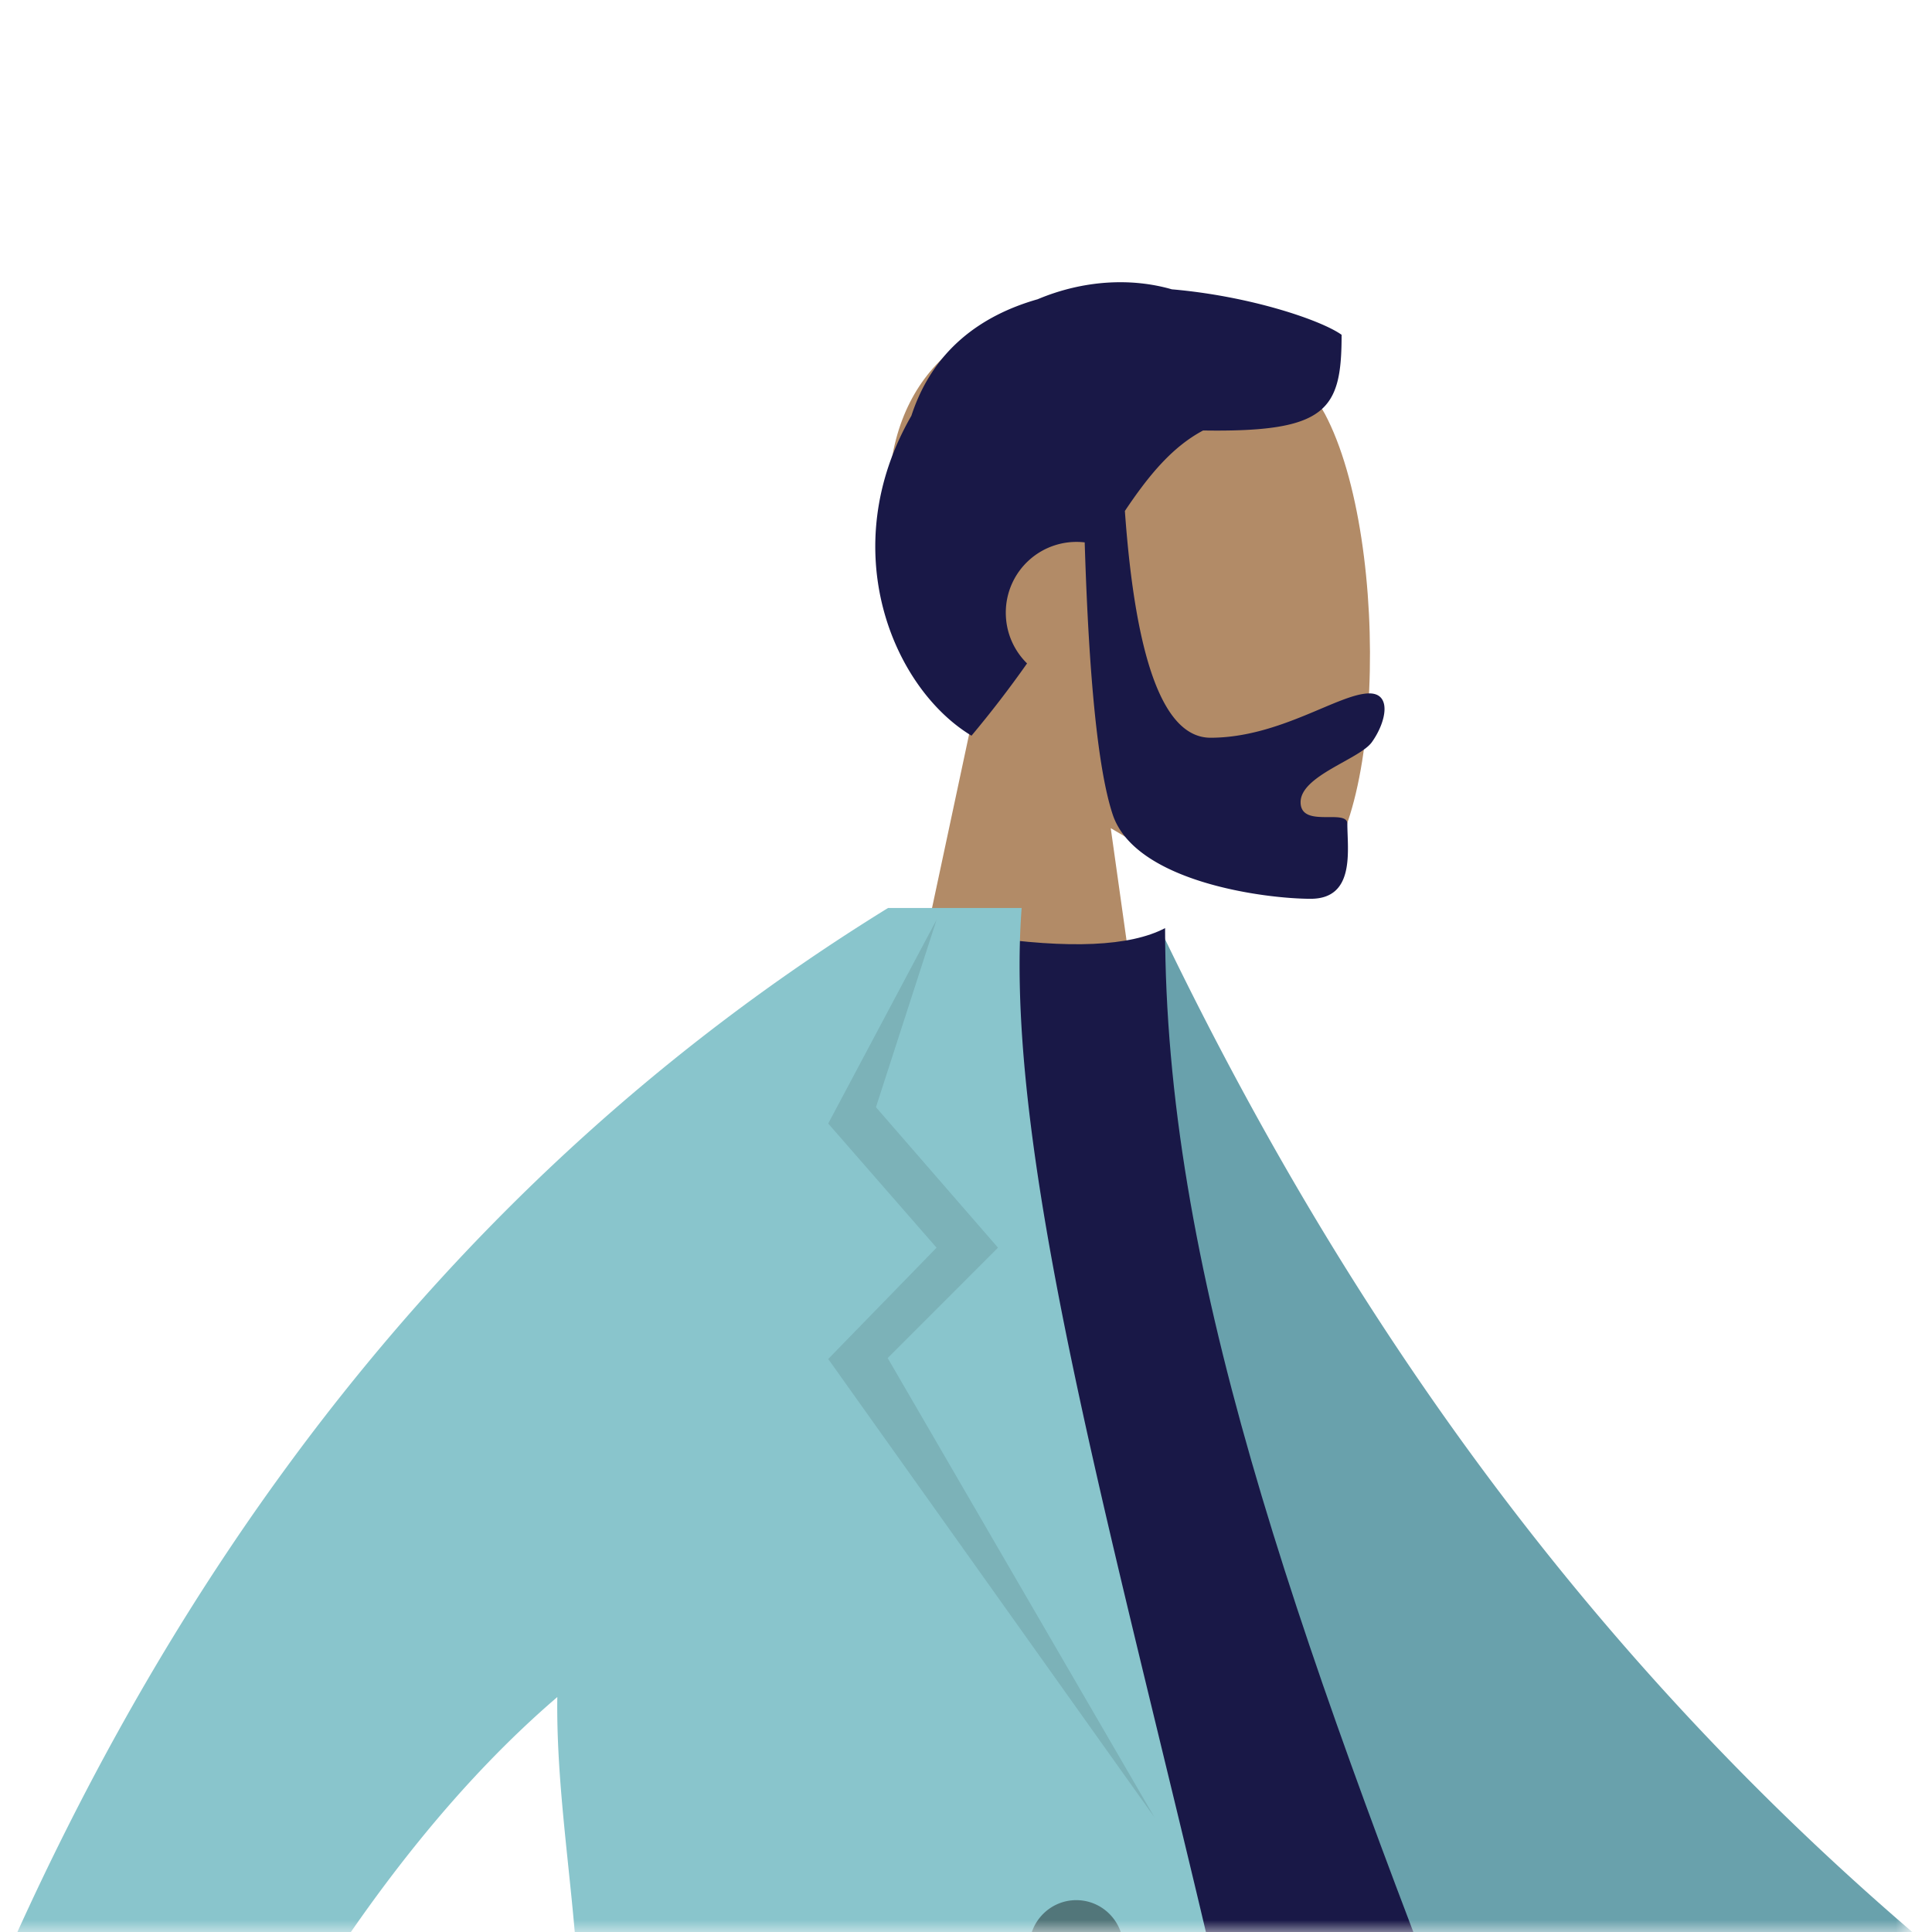 <svg xmlns="http://www.w3.org/2000/svg" xmlns:xlink="http://www.w3.org/1999/xlink" width="80" height="80" viewBox="0 0 80 78"><defs><path id="a" d="M0 0h79.121v79.121H0z"/></defs><g fill="none" fill-rule="evenodd"><mask id="b" fill="#fff"><use xlink:href="#a"/></mask><g mask="url(#b)"><path fill="#B28B67" d="M54.852 16.122c2.819 5.283 2.484 18.683-1.16 19.627-1.452.376-4.547-.546-7.698-2.455l1.978 14.064H36.297l4.02-18.834c-2.242-2.646-3.76-5.888-3.506-9.52.73-10.467 15.222-8.165 18.04-2.882z"/><path fill="#191847" d="M48.523 10.98c3.275.283 6.2 1.287 7.03 1.883 0 3.118-.602 4.043-5.734 3.962-1.261.67-2.23 1.822-3.24 3.333.446 6.26 1.628 9.39 3.546 9.39 2.876 0 5.316-1.836 6.578-1.836.92 0 .715 1.158.105 2.016-.503.708-2.953 1.39-2.953 2.488s1.936.249 1.936.9c0 1.076.34 3.101-1.52 3.101-1.88 0-7.275-.69-8.199-3.497-.597-1.811-.982-5.565-1.157-11.261a2.926 2.926 0 00-3.267 2.912c0 .823.337 1.566.88 2.1a44.87 44.87 0 01-2.3 2.992c-3.258-1.965-5.676-7.719-2.49-13.246.88-2.708 2.873-4.154 5.227-4.825 1.907-.802 3.887-.893 5.558-.412z"/><path fill="#B28B67" d="M5.905 73.45l8.568 1.563c-9.936 19.834-15.258 30.32-15.965 31.46-1.592 2.565.018 7.188.625 9.627-3.524.89-2.224-4.492-6.683-3.297-4.07 1.092-7.49 3.771-11.365.303-.476-.426-.843-1.779.742-2.502 3.95-1.804 9.775-5.154 10.706-6.432 1.27-1.743 5.728-11.983 13.372-30.722zm70.223 4.798L91.649 89.71c4.21 1.144 7.726 2.565 10.55 4.266.667.611 1.474 1.849-1.292 1.634-2.767-.215-5.686-.316-6.067.633-.382.948 1.293 2.083.522 3.363-.514.853-2.945-1.288-7.293-6.422l-15.367-6.412 3.427-8.524z"/><path fill="#69A1AC" d="M48.1 37.596c7.252 15.073 17.067 29.533 31.647 41.885 1.997-.145 4.168.188 6.496.976a2.204 2.204 0 01.024 4.164c.444.326.894.651 1.348.975L83.7 93.63c-16.472-8.257-31.955-14.483-39.01-28.116-2.368-4.576-1.566-20.118-1.792-25.772l5.202-2.146z"/><path fill="#191847" d="M24.622 92.31c15.293 1.69 27.33 1.69 36.112 0 1.088-.21 1.04-4.925.536-6.213-7.858-20.055-13.026-34.736-13.026-48.666-1.441.757-3.965.87-7.569.34-9.687 14.355-14.14 30.827-16.053 54.539z"/><path fill="#89C5CC" d="M42.304 36.598c-1.629 21.657 20.868 68.94 13.057 109.32-14.439 3.242-35.053-6.845-55.118 1.214.747-16.262 15.703-35.366 21.538-52.451a2.188 2.188 0 01-.66-1.976l.258-1.467c.17-.973.96-1.682 1.893-1.793.165-.732.306-1.462.422-2.186.982-6.11-.696-12.103-.617-17.988-7.822 6.709-14.84 18.295-21.051 34.758l-9.188-2.718c.351-1.31.714-2.604 1.09-3.881-1.06-.602-2.3-3.38-1.408-3.845.921-.48 1.897-.818 2.925-1.017 8.423-25.51 22.199-44.167 41.327-55.97z"/><path fill="#000" fill-opacity=".1" d="M38.781 37.087l-2.51 7.76 5.054 5.817-4.568 4.571 11.05 19.023-13.512-18.985 4.486-4.609-4.486-5.141z"/><path fill="#000" fill-opacity=".4" d="M47.485 100.179c1.075 0 1.946.876 1.946 1.957 0 1.08-.871 1.956-1.946 1.956-1.074 0-1.946-.876-1.946-1.956s.872-1.957 1.946-1.957zm-.486-11.249c1.074 0 1.946.876 1.946 1.957 0 1.08-.872 1.956-1.946 1.956-1.075 0-1.946-.876-1.946-1.956s.871-1.957 1.946-1.957zm-2.432-11.249c1.074 0 1.945.876 1.945 1.957a1.95 1.95 0 01-1.945 1.956c-1.075 0-1.946-.876-1.946-1.956s.87-1.957 1.946-1.957z"/></g></g></svg>